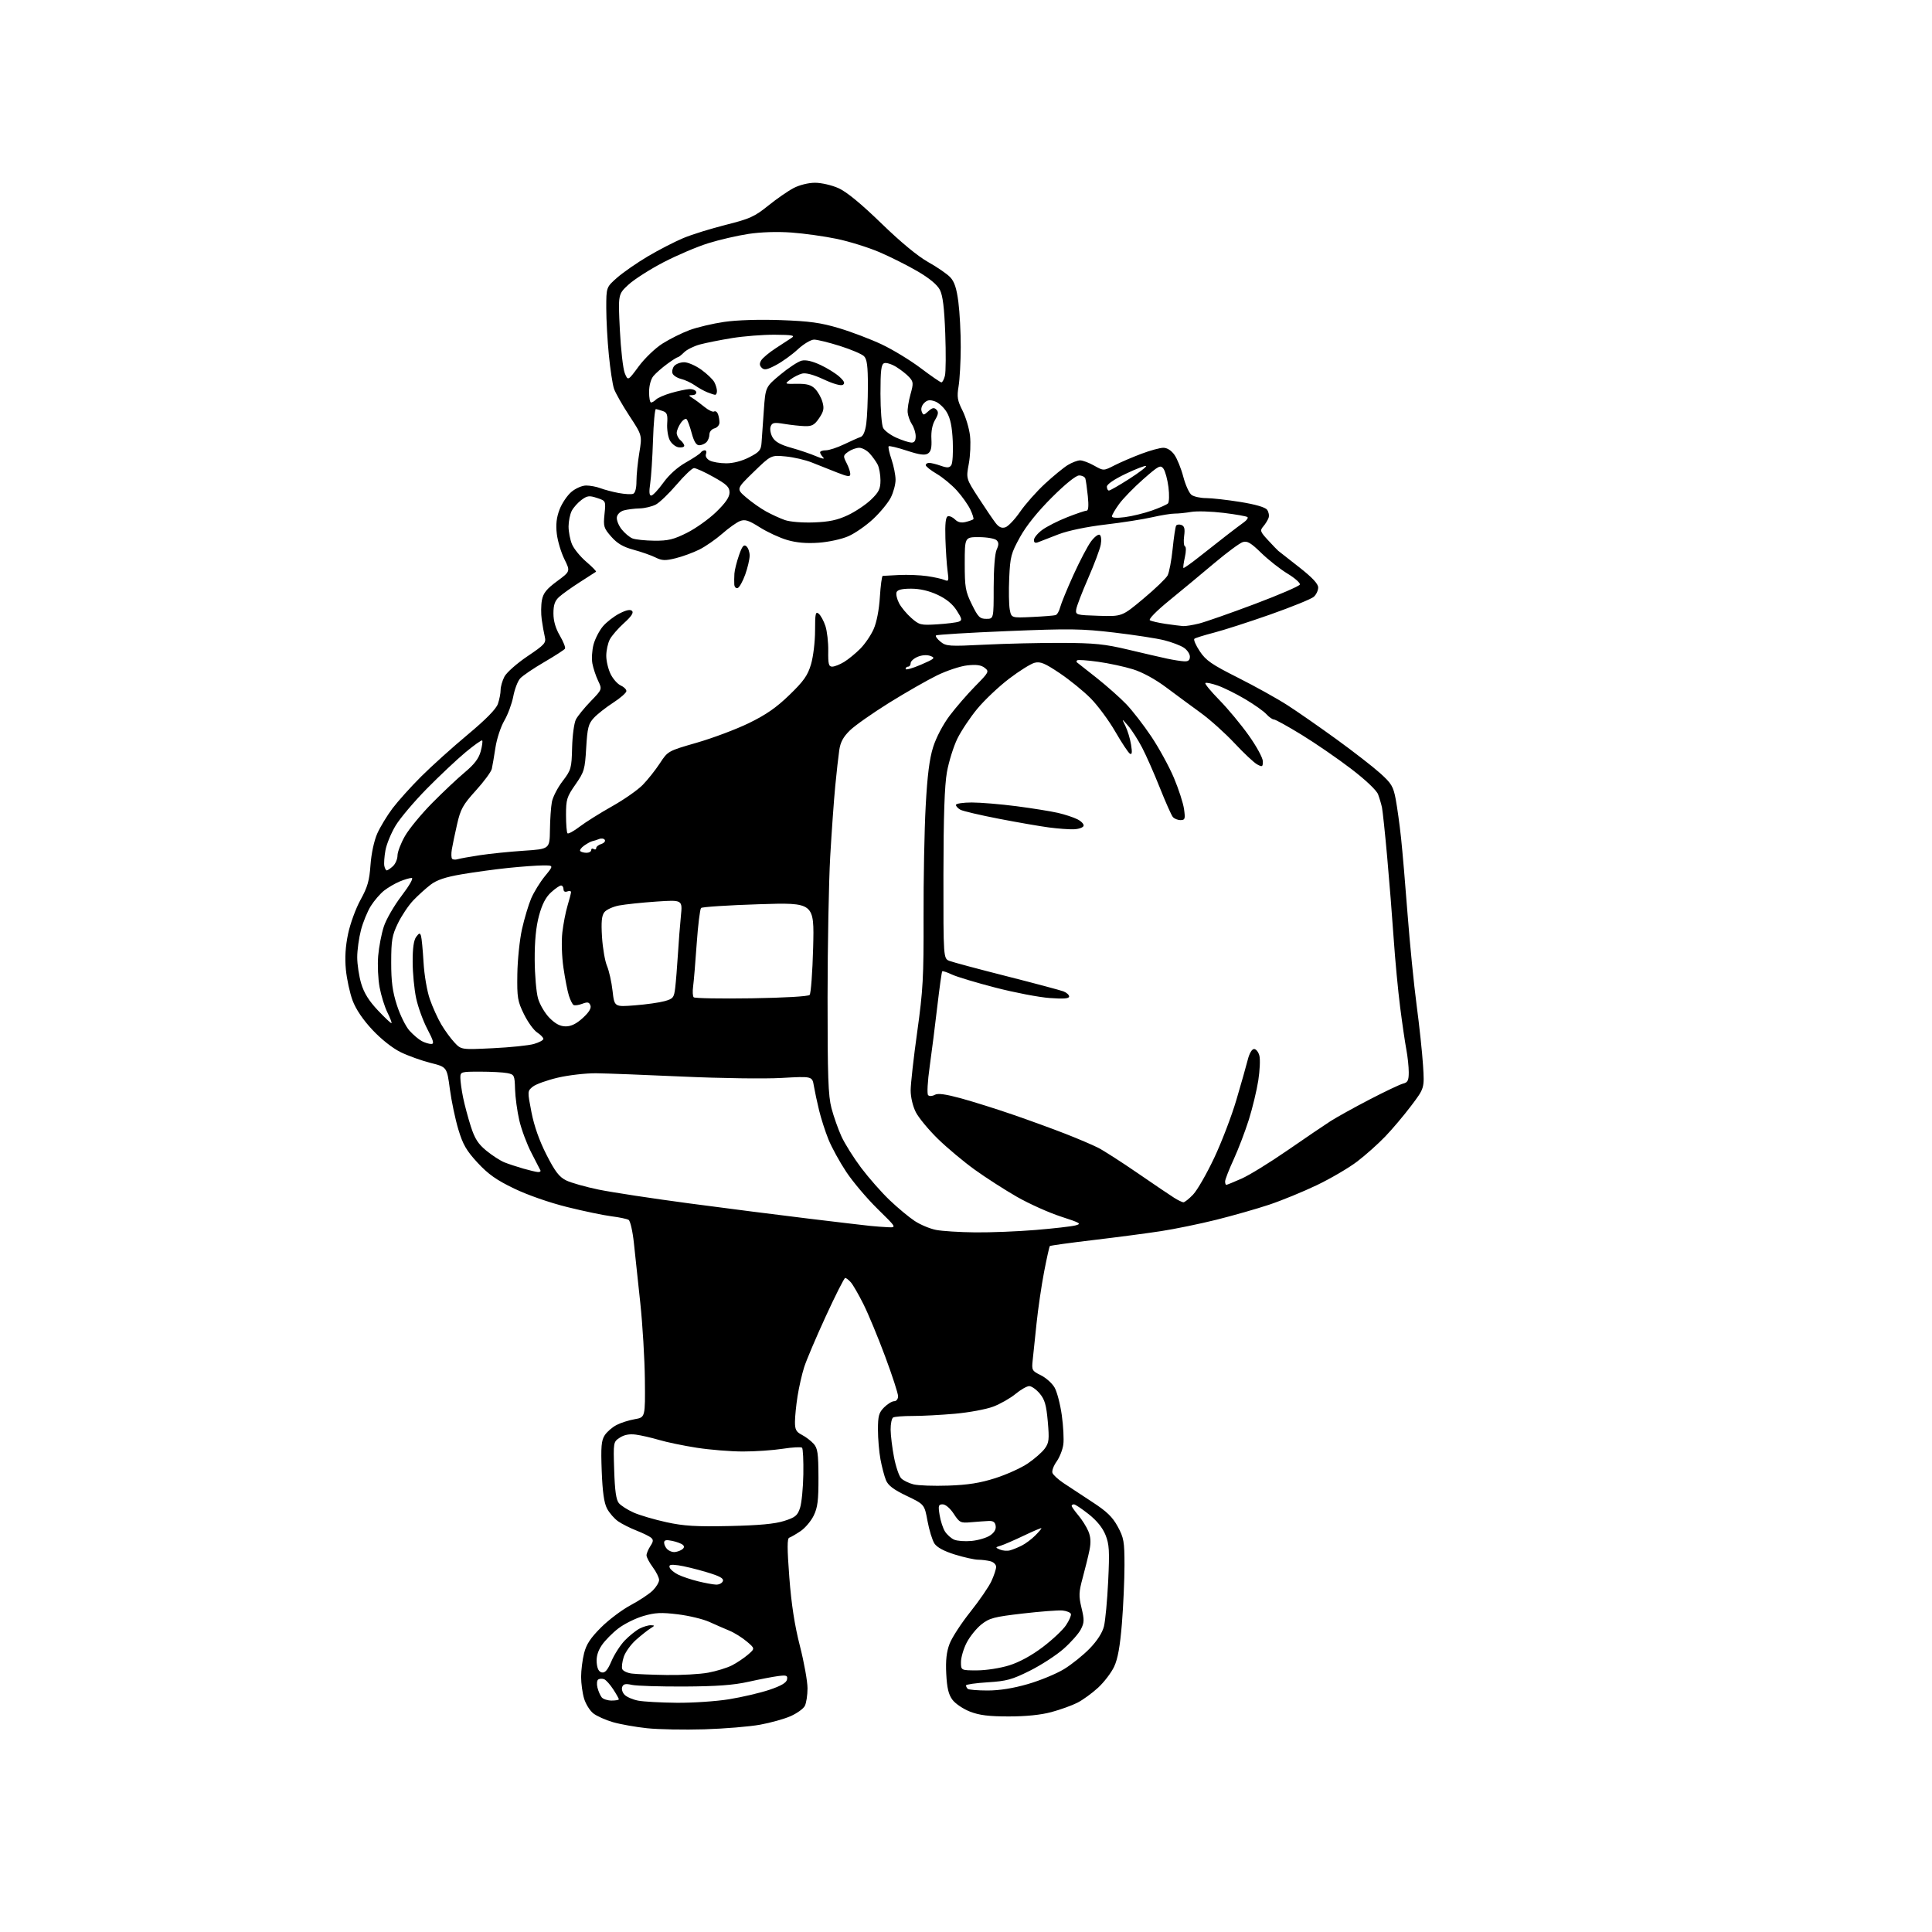 <?xml version="1.0" encoding="UTF-8" standalone="no"?>
<svg 
  version="1.1" 
  xmlns="http://www.w3.org/2000/svg" 
  xmlns:xlink="http://www.w3.org/1999/xlink" 
  xmlns:svg="http://www.w3.org/2000/svg"
  xmlns:rdf="http://www.w3.org/1999/02/22-rdf-syntax-ns#"
  xmlns:cc="http://creativecommons.org/ns#"
  xmlns:dc="http://purl.org/dc/elements/1.1/"
  viewBox="0 0 768 768"
  width="768"
  height="768"
>
<style>svg {background-color: white; }</style>"
<path stroke="none" fill="black" fill-rule="evenodd" d="M280.00,687.43C272.02,687.67 261.78,687.48 257.23,687.00C252.68,686.52 246.56,685.43 243.63,684.58C240.71,683.73 237.20,682.16 235.84,681.09C234.47,680.01 232.83,677.37 232.18,675.20C231.53,673.04 231.00,669.16 231.00,666.58C231.00,664.00 231.53,659.77 232.18,657.19C233.07,653.65 234.72,651.13 238.93,646.93C241.99,643.87 247.32,639.87 250.76,638.04C254.20,636.21 258.13,633.59 259.51,632.22C260.88,630.85 262.00,628.98 262.00,628.06C262.00,627.14 260.88,624.86 259.50,623.00C258.12,621.14 257.00,619.01 257.00,618.27C257.00,617.53 257.69,615.88 258.52,614.61C259.75,612.74 259.79,612.08 258.77,611.23C258.07,610.65 255.47,609.39 253.00,608.42C250.53,607.46 247.26,605.81 245.73,604.76C244.21,603.70 242.22,601.42 241.30,599.67C240.12,597.42 239.51,593.09 239.19,584.76C238.83,575.07 239.04,572.59 240.39,570.53C241.28,569.16 243.40,567.33 245.09,566.46C246.77,565.58 250.03,564.54 252.33,564.15C256.50,563.42 256.50,563.42 256.35,548.46C256.26,540.23 255.44,526.52 254.53,518.00C253.62,509.48 252.47,498.71 251.98,494.09C251.49,489.46 250.55,485.34 249.89,484.93C249.23,484.53 246.17,483.88 243.10,483.50C240.02,483.12 232.10,481.47 225.50,479.83C218.44,478.08 209.76,475.06 204.41,472.48C197.35,469.09 194.10,466.79 189.86,462.22C185.40,457.39 184.01,454.99 182.20,448.97C180.98,444.92 179.46,437.69 178.82,432.89C177.66,424.16 177.66,424.16 171.15,422.52C167.58,421.62 162.22,419.70 159.26,418.25C156.03,416.67 151.52,413.10 148.03,409.37C144.26,405.34 141.48,401.22 140.17,397.74C139.06,394.77 137.86,389.22 137.49,385.42C137.04,380.67 137.32,376.19 138.38,371.16C139.23,367.12 141.46,361.04 143.33,357.66C146.10,352.66 146.84,350.06 147.28,343.83C147.61,339.29 148.70,334.22 149.95,331.38C151.12,328.75 153.86,324.22 156.05,321.31C158.25,318.41 163.39,312.69 167.49,308.61C171.59,304.52 179.87,297.07 185.89,292.05C193.14,286.00 197.20,281.87 197.92,279.81C198.51,278.10 199.00,275.62 199.00,274.30C199.00,272.98 199.68,270.58 200.52,268.97C201.35,267.36 205.44,263.74 209.61,260.92C216.54,256.25 217.14,255.58 216.57,253.15C216.22,251.69 215.67,248.62 215.35,246.31C215.02,244.01 215.05,240.52 215.42,238.56C215.95,235.77 217.25,234.14 221.42,231.06C226.75,227.12 226.75,227.12 224.35,222.27C223.04,219.61 221.68,215.08 221.34,212.22C220.90,208.49 221.21,205.75 222.43,202.54C223.37,200.07 225.50,196.92 227.15,195.53C228.83,194.11 231.41,193.00 233.01,193.00C234.58,193.00 237.14,193.48 238.68,194.07C240.23,194.66 243.49,195.52 245.92,195.98C248.35,196.43 250.94,196.58 251.67,196.30C252.50,195.98 253.00,194.11 253.00,191.34C253.00,188.89 253.51,183.77 254.14,179.97C255.28,173.05 255.28,173.05 250.17,165.27C247.36,160.98 244.61,156.14 244.06,154.49C243.51,152.85 242.59,146.84 242.03,141.14C241.46,135.45 241.00,127.05 241.00,122.48C241.00,114.17 241.00,114.17 245.37,110.33C247.78,108.23 253.29,104.41 257.62,101.85C261.96,99.29 268.26,96.05 271.63,94.64C275.00,93.23 282.60,90.86 288.51,89.38C298.04,86.99 299.95,86.13 305.38,81.75C308.74,79.04 313.30,75.88 315.50,74.74C317.82,73.53 321.40,72.65 324.00,72.65C326.48,72.65 330.67,73.61 333.32,74.80C336.51,76.22 342.26,80.95 350.32,88.76C358.07,96.28 364.86,101.89 369.00,104.20C372.57,106.20 376.51,108.91 377.75,110.23C379.40,111.99 380.27,114.64 380.97,120.07C381.50,124.16 381.93,132.22 381.91,138.00C381.89,143.78 381.51,150.75 381.06,153.50C380.35,157.78 380.57,159.17 382.60,163.18C383.90,165.76 385.25,170.26 385.59,173.18C385.93,176.11 385.71,181.14 385.11,184.37C384.02,190.25 384.02,190.25 388.97,197.87C391.69,202.07 394.75,206.57 395.76,207.88C397.08,209.58 398.18,210.08 399.65,209.61C400.77,209.25 403.40,206.49 405.48,203.47C407.56,200.45 412.00,195.44 415.34,192.34C418.69,189.25 422.79,185.88 424.46,184.86C426.13,183.84 428.34,183.01 429.36,183.00C430.39,183.00 432.91,183.94 434.96,185.10C438.69,187.20 438.69,187.20 443.03,184.98C445.42,183.77 450.22,181.70 453.71,180.39C457.19,179.07 461.13,178.00 462.45,178.00C463.95,178.00 465.62,179.06 466.84,180.78C467.93,182.31 469.52,186.24 470.38,189.52C471.24,192.80 472.71,196.05 473.66,196.74C474.61,197.43 477.21,198.00 479.44,198.00C481.67,198.01 487.77,198.69 493.00,199.53C499.01,200.50 502.93,201.63 503.68,202.63C504.33,203.49 504.60,204.94 504.28,205.85C503.96,206.76 503.01,208.30 502.17,209.27C500.78,210.89 500.95,211.37 504.08,214.75C505.96,216.79 507.79,218.69 508.15,218.98C508.51,219.27 512.22,222.18 516.40,225.45C521.65,229.56 524.00,232.07 524.00,233.55C524.00,234.73 523.21,236.39 522.25,237.24C521.29,238.10 513.52,241.25 505.00,244.26C496.48,247.26 486.35,250.52 482.50,251.51C478.65,252.51 475.17,253.59 474.78,253.93C474.38,254.27 475.34,256.49 476.91,258.86C479.34,262.54 481.61,264.11 492.13,269.40C498.94,272.83 507.81,277.76 511.85,280.37C515.90,282.98 524.68,289.09 531.36,293.94C538.04,298.79 545.81,304.82 548.62,307.35C553.13,311.40 553.86,312.62 554.82,317.72C555.41,320.90 556.37,327.77 556.93,333.00C557.49,338.23 558.67,351.95 559.54,363.50C560.42,375.05 562.03,391.25 563.12,399.50C564.22,407.75 565.37,418.56 565.68,423.53C566.25,432.56 566.25,432.56 560.99,439.53C558.10,443.36 553.43,448.90 550.61,451.82C547.80,454.75 542.80,459.21 539.50,461.72C536.20,464.24 529.00,468.46 523.50,471.10C518.00,473.73 509.45,477.24 504.50,478.89C499.55,480.54 490.10,483.23 483.50,484.88C476.90,486.52 467.00,488.56 461.50,489.40C456.00,490.25 443.90,491.84 434.61,492.94C425.32,494.04 417.55,495.12 417.33,495.33C417.12,495.55 416.09,500.17 415.04,505.61C414.00,511.05 412.65,520.23 412.05,526.00C411.46,531.77 410.76,538.38 410.51,540.68C410.08,544.67 410.22,544.94 413.75,546.68C415.78,547.68 418.24,549.88 419.21,551.57C420.18,553.25 421.47,558.20 422.08,562.57C422.69,566.93 422.96,572.17 422.69,574.20C422.42,576.24 421.22,579.29 420.01,580.99C418.80,582.68 418.06,584.72 418.37,585.52C418.67,586.31 420.63,588.11 422.71,589.51C424.80,590.92 429.90,594.27 434.06,596.98C439.95,600.80 442.22,602.99 444.31,606.83C446.74,611.30 447.00,612.77 447.00,622.24C447.00,628.00 446.53,638.44 445.97,645.44C445.23,654.49 444.34,659.43 442.88,662.54C441.75,664.94 438.88,668.70 436.51,670.88C434.14,673.07 430.44,675.76 428.29,676.85C426.14,677.95 421.48,679.63 417.94,680.58C413.74,681.71 407.84,682.31 401.00,682.31C393.07,682.31 389.30,681.84 385.60,680.40C382.91,679.36 379.77,677.24 378.62,675.70C377.05,673.60 376.44,671.02 376.15,665.39C375.88,659.97 376.25,656.63 377.48,653.41C378.42,650.96 382.13,645.25 385.74,640.73C389.34,636.20 393.12,630.70 394.12,628.50C395.13,626.30 395.97,623.76 395.98,622.87C395.99,621.97 394.99,620.96 393.75,620.63C392.51,620.30 390.31,620.02 388.86,620.01C387.40,620.01 383.24,619.08 379.60,617.96C375.25,616.61 372.47,615.11 371.45,613.57C370.61,612.28 369.37,608.25 368.70,604.62C367.48,598.02 367.48,598.02 360.41,594.63C355.17,592.12 353.04,590.50 352.17,588.37C351.53,586.79 350.55,583.08 350.00,580.11C349.45,577.15 349.00,571.84 349.00,568.32C349.00,562.85 349.36,561.55 351.45,559.45C352.80,558.10 354.60,557.00 355.45,557.00C356.33,557.00 357.00,556.14 357.00,555.01C357.00,553.92 354.70,546.83 351.88,539.26C349.06,531.69 345.19,522.35 343.27,518.50C341.35,514.65 339.08,510.71 338.23,509.75C337.38,508.79 336.37,508.00 335.98,508.00C335.59,508.00 332.11,514.86 328.26,523.25C324.40,531.64 320.53,540.75 319.66,543.50C318.78,546.25 317.61,551.42 317.04,555.00C316.48,558.58 316.01,563.18 316.01,565.22C316.00,568.28 316.49,569.20 318.75,570.37C320.27,571.15 322.36,572.74 323.41,573.90C325.03,575.69 325.31,577.63 325.35,587.27C325.38,596.46 325.03,599.27 323.44,602.51C322.37,604.69 320.02,607.46 318.20,608.67C316.39,609.88 314.39,611.04 313.75,611.25C312.88,611.54 312.89,615.42 313.77,627.07C314.59,637.77 315.88,646.12 317.98,654.31C319.64,660.81 321.00,668.38 321.00,671.13C321.00,673.88 320.51,677.04 319.91,678.16C319.32,679.28 316.78,681.09 314.28,682.20C311.78,683.31 306.30,684.84 302.11,685.60C297.93,686.36 287.98,687.18 280.00,687.43zM269.00,676.88C275.32,676.94 284.69,676.31 289.81,675.48C294.93,674.65 302.13,672.97 305.81,671.74C310.48,670.17 312.60,668.94 312.85,667.64C313.15,666.02 312.69,665.84 309.35,666.26C307.23,666.53 301.90,667.56 297.50,668.54C291.59,669.86 284.92,670.35 272.00,670.42C262.38,670.46 253.02,670.17 251.21,669.77C248.68,669.20 247.79,669.40 247.33,670.59C247.00,671.45 247.43,672.86 248.30,673.72C249.16,674.59 251.58,675.63 253.68,676.03C255.78,676.44 262.68,676.82 269.00,676.88zM243.12,676.00C244.71,676.00 246.00,675.77 246.00,675.49C246.00,675.20 244.99,673.41 243.75,671.51C242.51,669.60 240.90,667.81 240.16,667.52C239.42,667.23 238.37,667.27 237.83,667.61C237.28,667.94 237.14,669.40 237.50,670.85C237.86,672.30 238.63,674.05 239.20,674.74C239.78,675.43 241.54,676.00 243.12,676.00zM392.55,672.00C397.33,672.00 402.76,671.13 408.60,669.44C413.46,668.04 419.92,665.36 422.96,663.51C426.01,661.65 430.60,657.96 433.17,655.31C436.14,652.25 438.20,649.05 438.84,646.50C439.39,644.30 440.15,636.20 440.52,628.50C441.10,616.47 440.95,613.89 439.45,610.16C438.31,607.32 436.00,604.47 432.77,601.91C430.05,599.76 427.41,598.00 426.91,598.00C426.41,598.00 426.00,598.27 426.00,598.61C426.00,598.94 427.19,600.63 428.65,602.36C430.11,604.09 431.90,606.93 432.63,608.68C433.58,610.94 433.71,613.10 433.09,616.18C432.61,618.56 431.40,623.47 430.41,627.11C428.83,632.93 428.77,634.36 429.92,639.18C431.07,643.94 431.03,645.04 429.64,647.72C428.77,649.41 425.68,652.89 422.78,655.45C419.87,658.01 413.84,661.92 409.37,664.15C402.32,667.67 400.11,668.28 392.62,668.74C387.88,669.04 384.00,669.59 384.00,669.97C384.00,670.36 384.30,670.97 384.67,671.33C385.03,671.70 388.58,672.00 392.55,672.00zM265.07,665.84C270.88,665.93 278.29,665.51 281.53,664.91C284.78,664.31 289.03,663.00 290.97,662.01C292.91,661.01 295.77,659.09 297.33,657.75C300.15,655.31 300.15,655.31 296.83,652.50C295.00,650.96 291.93,649.04 290.00,648.24C288.07,647.45 284.48,645.87 282.00,644.75C279.52,643.62 273.88,642.26 269.46,641.72C262.84,640.91 260.41,641.03 255.77,642.38C252.67,643.28 248.20,645.49 245.83,647.30C243.46,649.11 240.48,652.13 239.21,654.01C237.64,656.34 237.00,658.56 237.20,660.96C237.41,663.38 238.05,664.59 239.25,664.82C240.53,665.06 241.57,663.84 243.07,660.32C244.20,657.67 246.56,654.00 248.31,652.16C250.07,650.33 252.72,648.19 254.20,647.41C255.69,646.64 257.71,646.03 258.70,646.06C260.37,646.11 260.36,646.20 258.58,647.31C257.52,647.96 254.96,649.99 252.88,651.82C250.81,653.64 248.60,656.70 247.96,658.61C247.33,660.52 247.06,662.71 247.35,663.47C247.65,664.24 249.37,665.05 251.19,665.27C253.01,665.50 259.25,665.75 265.07,665.84zM388.39,664.00C391.96,664.00 397.60,663.12 401.14,662.02C405.19,660.76 410.03,658.13 414.47,654.77C418.31,651.87 422.48,647.96 423.74,646.07C425.01,644.18 425.89,642.16 425.70,641.57C425.50,640.98 424.01,640.37 422.37,640.20C420.74,640.04 413.62,640.58 406.55,641.40C395.10,642.73 393.31,643.20 390.10,645.75C388.12,647.33 385.49,650.60 384.25,653.02C383.01,655.44 382.00,658.90 382.00,660.71C382.00,664.00 382.00,664.00 388.39,664.00zM284.64,629.91C285.82,629.96 287.04,629.34 287.35,628.53C287.78,627.42 286.14,626.53 280.71,624.91C276.74,623.72 271.75,622.52 269.62,622.23C266.58,621.82 265.83,622.01 266.19,623.10C266.44,623.87 267.96,625.15 269.57,625.94C271.18,626.73 274.75,627.93 277.50,628.60C280.25,629.28 283.46,629.87 284.64,629.91zM267.95,616.98C268.80,616.98 270.17,616.55 270.99,616.03C271.97,615.41 272.14,614.76 271.49,614.15C270.95,613.63 269.04,612.90 267.25,612.53C264.82,612.01 264.00,612.19 264.00,613.22C264.00,613.98 264.54,615.14 265.20,615.80C265.86,616.46 267.10,616.99 267.95,616.98zM401.50,616.29C402.60,615.99 404.72,615.13 406.21,614.37C407.70,613.61 410.06,611.85 411.46,610.45C412.86,609.05 414.00,607.72 414.00,607.49C414.00,607.27 410.87,608.58 407.05,610.41C403.22,612.24 399.06,614.05 397.80,614.43C395.58,615.09 395.57,615.15 397.50,615.98C398.60,616.45 400.40,616.59 401.50,616.29zM386.21,612.55C388.79,612.30 392.08,611.34 393.51,610.40C395.20,609.30 396.00,607.97 395.80,606.60C395.58,605.07 394.82,604.53 393.00,604.61C391.62,604.67 388.49,604.90 386.04,605.11C381.83,605.48 381.45,605.30 379.12,601.75C377.70,599.57 375.86,598.00 374.74,598.00C373.04,598.00 372.90,598.49 373.51,602.25C373.88,604.59 374.85,607.54 375.65,608.80C376.46,610.07 378.10,611.53 379.31,612.05C380.51,612.57 383.62,612.79 386.21,612.55zM290.00,606.62C301.72,606.36 308.00,605.78 311.68,604.61C316.15,603.19 317.02,602.48 318.02,599.44C318.66,597.51 319.25,591.48 319.34,586.05C319.43,580.62 319.20,575.87 318.83,575.50C318.46,575.13 315.00,575.31 311.14,575.91C307.28,576.51 300.15,577.00 295.31,576.99C290.46,576.99 282.23,576.32 277.00,575.51C271.77,574.70 265.02,573.30 262.00,572.40C258.98,571.51 254.81,570.55 252.74,570.28C250.19,569.95 248.13,570.34 246.38,571.49C243.81,573.17 243.79,573.26 244.15,584.44C244.40,592.54 244.92,596.21 246.00,597.51C246.83,598.51 249.48,600.20 251.91,601.28C254.33,602.35 260.18,604.07 264.91,605.10C271.87,606.62 276.64,606.90 290.00,606.62zM377.00,590.55C384.79,590.28 389.60,589.52 395.65,587.59C400.13,586.16 405.94,583.53 408.57,581.74C411.20,579.96 414.23,577.31 415.29,575.86C417.00,573.53 417.14,572.25 416.51,565.06C415.92,558.47 415.30,556.32 413.30,553.95C411.94,552.33 410.06,551.00 409.14,551.00C408.21,551.00 405.75,552.40 403.68,554.12C401.60,555.83 397.62,558.10 394.84,559.15C392.07,560.21 385.23,561.48 379.65,561.98C374.07,562.47 366.47,562.88 362.78,562.87C359.08,562.86 355.59,563.14 355.03,563.48C354.46,563.83 354.02,566.00 354.04,568.31C354.06,570.61 354.67,575.57 355.39,579.32C356.12,583.07 357.40,586.83 358.25,587.67C359.09,588.52 361.29,589.59 363.14,590.06C364.99,590.53 371.23,590.75 377.00,590.55zM387.70,489.89C393.85,489.95 404.65,489.52 411.70,488.93C418.74,488.35 425.82,487.54 427.43,487.14C430.09,486.48 429.56,486.15 421.68,483.59C416.91,482.04 409.07,478.51 404.25,475.76C399.44,473.00 391.90,468.16 387.50,464.99C383.10,461.82 376.49,456.29 372.81,452.70C369.14,449.11 365.20,444.35 364.06,442.13C362.86,439.77 362.00,436.15 362.00,433.46C362.00,430.92 363.17,420.44 364.61,410.17C366.92,393.62 367.20,388.44 367.13,364.50C367.08,349.65 367.46,329.85 367.97,320.50C368.63,308.26 369.46,301.68 370.93,297.00C372.14,293.17 374.83,288.04 377.49,284.50C379.98,281.20 384.56,275.91 387.68,272.74C393.14,267.21 393.28,266.92 391.43,265.47C390.03,264.37 388.12,264.10 384.50,264.50C381.75,264.80 376.35,266.59 372.50,268.47C368.65,270.35 360.10,275.24 353.50,279.34C346.90,283.45 339.87,288.39 337.87,290.33C335.21,292.92 334.08,295.01 333.62,298.18C333.27,300.55 332.55,307.00 332.02,312.50C331.49,318.00 330.59,330.60 330.02,340.50C329.46,350.40 328.98,375.60 328.97,396.50C328.96,427.88 329.22,435.54 330.52,440.50C331.39,443.80 333.17,448.86 334.49,451.75C335.81,454.64 339.35,460.27 342.35,464.26C345.36,468.25 350.44,474.02 353.66,477.09C356.87,480.15 361.34,483.87 363.59,485.35C365.83,486.83 369.66,488.44 372.09,488.91C374.51,489.39 381.54,489.83 387.70,489.89zM352.97,487.84C356.44,488.00 356.44,488.00 348.80,480.51C344.60,476.39 339.03,469.80 336.41,465.86C333.79,461.92 330.61,456.12 329.34,452.98C328.06,449.83 326.38,444.61 325.60,441.38C324.81,438.15 323.88,433.77 323.52,431.65C322.87,427.81 322.87,427.81 310.69,428.50C303.97,428.89 286.38,428.64 271.50,427.96C256.65,427.28 241.12,426.69 237.00,426.64C232.88,426.60 226.00,427.39 221.73,428.39C217.46,429.39 212.99,431.00 211.80,431.96C209.64,433.71 209.64,433.76 211.26,442.11C212.33,447.61 214.38,453.43 217.22,459.00C220.66,465.74 222.28,467.86 225.06,469.23C226.98,470.18 232.82,471.83 238.03,472.90C243.24,473.97 259.43,476.43 274.00,478.37C288.57,480.31 309.95,483.04 321.50,484.43C333.05,485.83 344.07,487.13 346.00,487.32C347.93,487.52 351.06,487.75 352.97,487.84zM470.39,477.93C470.88,477.97 472.63,476.59 474.27,474.87C475.91,473.16 479.68,466.60 482.65,460.31C485.62,454.02 489.60,443.62 491.49,437.19C493.39,430.76 495.42,423.59 496.01,421.25C496.65,418.71 497.66,417.00 498.52,417.00C499.31,417.00 500.26,418.20 500.63,419.67C501.00,421.15 500.80,425.56 500.19,429.49C499.58,433.42 497.89,440.43 496.44,445.07C494.98,449.70 492.26,456.83 490.40,460.89C488.53,464.96 487.00,468.89 487.00,469.64C487.00,470.39 487.21,471.00 487.47,471.00C487.73,471.00 490.45,469.89 493.52,468.53C496.59,467.18 504.81,462.11 511.80,457.28C518.78,452.45 526.48,447.23 528.91,445.67C531.34,444.11 538.31,440.25 544.41,437.08C550.51,433.91 556.51,431.06 557.75,430.75C559.61,430.29 560.00,429.50 560.00,426.23C560.00,424.05 559.57,420.02 559.05,417.26C558.53,414.50 557.41,406.90 556.58,400.37C555.74,393.84 554.58,381.52 554.00,373.00C553.42,364.48 552.25,349.85 551.41,340.50C550.57,331.15 549.64,322.38 549.36,321.00C549.07,319.62 548.37,317.27 547.81,315.77C547.20,314.15 542.85,310.03 537.14,305.66C531.84,301.60 523.00,295.52 517.50,292.14C512.00,288.77 507.01,286.00 506.40,286.00C505.80,286.00 504.45,285.05 503.41,283.90C502.36,282.74 498.58,280.06 495.00,277.94C491.43,275.82 486.52,273.38 484.09,272.53C481.67,271.68 479.45,271.22 479.15,271.52C478.85,271.81 481.36,274.85 484.72,278.28C488.08,281.70 493.34,288.03 496.41,292.36C499.51,296.71 502.00,301.29 502.00,302.64C502.00,304.85 501.80,304.96 499.75,303.87C498.51,303.21 494.48,299.43 490.78,295.47C487.09,291.52 481.04,286.08 477.33,283.39C473.63,280.70 467.43,276.13 463.55,273.23C459.22,269.99 454.14,267.22 450.37,266.05C447.00,265.00 440.74,263.65 436.47,263.06C432.19,262.46 428.46,262.21 428.18,262.49C427.90,262.77 427.85,263.13 428.08,263.29C428.31,263.45 431.83,266.23 435.91,269.46C439.98,272.69 445.29,277.40 447.71,279.92C450.13,282.44 454.60,288.21 457.64,292.75C460.69,297.29 464.74,304.69 466.64,309.19C468.54,313.69 470.36,319.31 470.68,321.68C471.21,325.54 471.06,326.00 469.26,326.00C468.15,326.00 466.78,325.44 466.21,324.75C465.64,324.06 463.33,318.86 461.07,313.19C458.82,307.52 455.64,300.32 454.01,297.19C452.38,294.06 449.87,290.15 448.44,288.50C445.84,285.50 445.84,285.50 447.39,288.65C448.24,290.37 449.25,293.71 449.62,296.05C450.12,299.17 449.99,300.11 449.14,299.59C448.50,299.19 445.89,295.25 443.34,290.83C440.79,286.41 436.38,280.45 433.54,277.58C430.70,274.72 425.15,270.22 421.22,267.58C415.33,263.63 413.56,262.89 411.28,263.46C409.76,263.85 405.17,266.71 401.09,269.83C397.00,272.95 391.34,278.31 388.50,281.74C385.65,285.18 382.08,290.54 380.55,293.66C379.03,296.78 377.17,302.75 376.42,306.92C375.47,312.26 375.06,324.35 375.03,347.77C375.00,381.05 375.00,381.05 377.47,381.99C378.84,382.51 389.06,385.25 400.19,388.07C411.33,390.90 421.47,393.61 422.72,394.08C423.97,394.56 425.00,395.48 425.00,396.12C425.00,396.96 422.81,397.13 417.25,396.73C412.99,396.42 403.28,394.56 395.67,392.59C388.06,390.62 380.28,388.28 378.38,387.38C376.48,386.48 374.76,385.91 374.55,386.12C374.34,386.33 373.47,392.57 372.60,400.00C371.74,407.43 370.37,418.22 369.56,423.99C368.72,429.89 368.46,434.86 368.94,435.34C369.43,435.83 370.58,435.78 371.57,435.22C372.84,434.51 375.84,434.92 382.14,436.64C386.98,437.97 396.24,440.88 402.72,443.12C409.20,445.35 418.55,448.76 423.49,450.69C428.44,452.62 434.29,455.12 436.49,456.23C438.70,457.35 445.81,461.92 452.30,466.38C458.79,470.85 465.31,475.25 466.80,476.18C468.28,477.10 469.90,477.89 470.39,477.93zM213.83,465.91C214.57,465.96 215.01,465.66 214.83,465.25C214.64,464.84 213.02,461.69 211.23,458.25C209.44,454.81 207.28,449.02 206.43,445.37C205.59,441.73 204.83,436.14 204.74,432.96C204.58,427.41 204.45,427.14 201.66,426.58C200.06,426.26 195.21,426.00 190.88,426.00C183.18,426.00 183.00,426.06 183.00,428.45C183.00,429.80 183.48,433.29 184.07,436.20C184.66,439.12 186.05,444.31 187.15,447.75C188.73,452.66 190.07,454.74 193.36,457.44C195.67,459.33 198.90,461.41 200.53,462.06C202.16,462.71 205.53,463.82 208.00,464.53C210.47,465.24 213.10,465.86 213.83,465.91zM195.92,416.68C202.84,416.35 210.19,415.59 212.25,414.99C214.31,414.39 216.00,413.49 216.00,412.98C216.00,412.46 214.89,411.32 213.53,410.42C212.16,409.53 209.80,406.26 208.28,403.15C205.75,398.00 205.51,396.59 205.65,387.26C205.73,381.63 206.56,373.57 207.50,369.35C208.44,365.14 210.09,359.63 211.16,357.12C212.24,354.62 214.69,350.64 216.62,348.28C220.13,344.00 220.13,344.00 215.82,344.02C213.44,344.03 207.22,344.48 202.00,345.02C196.78,345.56 188.47,346.70 183.55,347.54C177.06,348.65 173.66,349.79 171.19,351.67C169.31,353.10 166.22,355.90 164.32,357.88C162.41,359.87 159.66,363.98 158.19,367.00C155.85,371.83 155.52,373.73 155.51,382.50C155.50,390.22 156.02,394.13 157.79,399.62C159.05,403.53 161.30,408.08 162.79,409.72C164.28,411.37 166.48,413.23 167.68,413.86C168.89,414.49 170.57,415.00 171.43,415.00C172.66,415.00 172.35,413.78 169.89,409.09C168.18,405.84 166.18,400.33 165.43,396.84C164.68,393.35 164.05,386.87 164.04,382.44C164.01,376.98 164.46,373.76 165.43,372.44C166.61,370.84 166.94,370.76 167.35,372.00C167.62,372.82 168.07,377.55 168.36,382.50C168.65,387.57 169.75,393.99 170.87,397.20C171.96,400.34 174.00,404.84 175.40,407.20C176.79,409.57 179.15,412.80 180.64,414.39C183.35,417.29 183.35,417.29 195.92,416.68zM224.91,408.00C227.05,408.00 229.17,406.95 231.68,404.65C234.14,402.40 235.13,400.77 234.70,399.66C234.19,398.34 233.56,398.22 231.45,399.02C230.01,399.57 228.45,399.78 227.99,399.49C227.53,399.21 226.69,397.52 226.13,395.74C225.57,393.96 224.60,388.96 223.97,384.64C223.32,380.16 223.14,374.14 223.54,370.64C223.93,367.26 224.86,362.48 225.61,360.00C226.36,357.52 226.98,355.11 226.99,354.64C227.00,354.17 226.32,354.05 225.50,354.36C224.59,354.71 224.00,354.36 224.00,353.47C224.00,352.66 223.56,352.00 223.02,352.00C222.47,352.00 220.68,353.24 219.03,354.75C216.93,356.67 215.49,359.46 214.26,364.00C213.07,368.41 212.52,374.03 212.55,381.50C212.58,387.55 213.18,394.50 213.89,396.94C214.60,399.38 216.67,402.87 218.49,404.69C220.82,407.02 222.72,408.00 224.91,408.00zM155.63,406.71C155.80,406.53 155.06,404.61 153.98,402.42C152.90,400.24 151.51,395.77 150.90,392.48C150.28,389.19 150.03,383.57 150.33,380.00C150.63,376.43 151.64,371.17 152.57,368.33C153.49,365.48 156.68,359.97 159.65,356.08C162.81,351.93 164.46,349.00 163.64,349.00C162.87,349.00 160.73,349.63 158.87,350.41C157.02,351.18 154.23,352.82 152.68,354.03C151.14,355.25 148.77,357.99 147.42,360.13C146.08,362.26 144.31,366.57 143.49,369.71C142.67,372.85 142.00,377.72 142.00,380.53C142.00,383.34 142.71,388.03 143.58,390.97C144.71,394.75 146.64,397.85 150.24,401.66C153.03,404.61 155.45,406.88 155.63,406.71zM252.36,399.64C256.84,399.29 262.16,398.54 264.19,397.97C267.57,397.03 267.93,396.58 268.40,392.72C268.68,390.40 269.16,384.45 269.47,379.50C269.77,374.55 270.31,367.62 270.67,364.09C271.31,357.69 271.31,357.69 260.90,358.39C255.18,358.78 248.50,359.49 246.06,359.95C243.62,360.42 240.99,361.63 240.22,362.65C239.17,364.02 238.94,366.56 239.31,372.50C239.59,376.90 240.48,382.07 241.30,384.00C242.11,385.93 243.11,390.37 243.50,393.89C244.23,400.28 244.23,400.28 252.36,399.64zM298.70,396.84C311.75,396.64 321.29,396.09 321.84,395.50C322.35,394.95 322.98,386.45 323.24,376.62C323.70,358.74 323.70,358.74 301.60,359.45C289.44,359.84 279.14,360.51 278.69,360.94C278.25,361.37 277.47,367.74 276.95,375.11C276.44,382.47 275.80,390.12 275.53,392.10C275.25,394.07 275.36,396.03 275.76,396.44C276.17,396.84 286.49,397.03 298.70,396.84zM153.74,346.00C154.07,346.00 155.17,345.26 156.17,344.35C157.18,343.43 158.00,341.52 158.01,340.10C158.01,338.67 159.35,335.18 160.98,332.34C162.60,329.50 167.44,323.63 171.72,319.29C176.00,314.95 181.87,309.42 184.77,307.00C188.56,303.83 190.32,301.51 191.08,298.70C191.66,296.55 191.93,294.60 191.68,294.35C191.43,294.10 188.44,296.22 185.03,299.06C181.62,301.90 174.70,308.41 169.66,313.53C164.62,318.65 159.04,325.25 157.26,328.20C155.48,331.15 153.66,335.57 153.22,338.03C152.77,340.49 152.58,343.29 152.78,344.25C152.98,345.21 153.42,346.00 153.74,346.00zM181.93,341.54C182.79,341.28 186.73,340.57 190.67,339.97C194.62,339.36 202.49,338.56 208.17,338.18C218.50,337.50 218.50,337.50 218.61,329.93C218.66,325.76 219.01,320.75 219.38,318.79C219.75,316.83 221.66,313.11 223.63,310.54C227.04,306.07 227.22,305.44 227.42,297.17C227.54,292.40 228.22,287.38 228.93,286.00C229.65,284.62 232.29,281.37 234.81,278.77C239.39,274.04 239.39,274.04 237.76,270.62C236.86,268.74 235.84,265.65 235.48,263.76C235.13,261.87 235.34,258.47 235.94,256.20C236.55,253.94 238.22,250.70 239.65,249.00C241.08,247.30 244.05,245.00 246.24,243.88C248.97,242.48 250.56,242.16 251.26,242.86C251.96,243.56 250.94,245.09 248.04,247.69C245.71,249.79 243.17,252.72 242.40,254.20C241.63,255.69 241.00,258.61 241.00,260.70C241.00,262.79 241.79,266.07 242.75,268.00C243.71,269.93 245.51,271.94 246.75,272.49C247.99,273.03 249.00,274.03 249.00,274.71C249.00,275.38 246.64,277.47 243.75,279.33C240.86,281.20 237.39,283.93 236.03,285.41C233.90,287.73 233.49,289.32 233.02,297.30C232.52,305.90 232.24,306.85 228.74,311.86C225.32,316.76 225.00,317.80 225.00,323.95C225.00,327.64 225.27,330.93 225.59,331.26C225.92,331.58 228.09,330.39 230.42,328.61C232.76,326.83 238.54,323.20 243.27,320.54C248.00,317.89 253.51,314.04 255.50,312.00C257.49,309.96 260.56,306.10 262.31,303.42C265.49,298.56 265.53,298.54 277.00,295.23C283.32,293.41 292.63,289.91 297.67,287.46C304.48,284.15 308.63,281.27 313.81,276.25C319.52,270.72 321.07,268.52 322.39,264.07C323.28,261.07 324.00,255.09 324.00,250.70C324.00,243.88 324.20,242.92 325.45,243.96C326.25,244.62 327.44,246.81 328.11,248.83C328.78,250.85 329.29,255.31 329.24,258.75C329.16,263.97 329.43,265.00 330.82,265.00C331.75,264.99 333.86,264.16 335.52,263.15C337.18,262.14 340.06,259.79 341.93,257.92C343.80,256.05 346.21,252.53 347.28,250.09C348.48,247.40 349.45,242.40 349.76,237.33C350.05,232.75 350.56,228.97 350.89,228.92C351.23,228.88 354.20,228.72 357.50,228.57C360.80,228.42 365.75,228.61 368.50,229.01C371.25,229.40 374.35,230.08 375.39,230.52C377.12,231.25 377.23,230.95 376.67,226.91C376.34,224.48 375.96,218.71 375.81,214.07C375.63,208.16 375.92,205.53 376.77,205.24C377.44,205.02 378.73,205.58 379.63,206.49C380.76,207.62 382.11,207.94 383.89,207.49C385.32,207.13 386.69,206.64 386.93,206.41C387.16,206.17 386.62,204.43 385.72,202.53C384.81,200.64 382.41,197.24 380.37,194.99C378.33,192.73 374.72,189.75 372.33,188.35C369.95,186.95 368.00,185.40 368.00,184.90C368.00,184.41 368.61,184.00 369.35,184.00C370.09,184.00 372.17,184.51 373.96,185.14C376.57,186.05 377.40,186.00 378.16,184.89C378.68,184.12 378.94,179.86 378.74,175.41C378.48,169.65 377.80,166.35 376.39,163.92C375.29,162.04 373.17,160.08 371.68,159.56C369.59,158.82 368.60,158.97 367.35,160.22C366.39,161.18 366.00,162.55 366.38,163.56C367.00,165.16 367.17,165.16 369.04,163.46C370.59,162.06 371.32,161.92 372.23,162.83C373.15,163.75 373.03,164.68 371.71,166.92C370.60,168.79 370.09,171.48 370.25,174.52C370.43,177.98 370.07,179.50 368.86,180.29C367.63,181.08 365.51,180.79 360.48,179.14C356.77,177.92 353.52,177.14 353.26,177.41C352.99,177.67 353.50,180.02 354.39,182.62C355.27,185.23 356.00,188.87 356.00,190.72C356.00,192.57 355.14,195.76 354.09,197.81C353.05,199.87 349.90,203.69 347.10,206.31C344.31,208.92 339.88,212.00 337.26,213.15C334.59,214.33 329.38,215.46 325.42,215.74C320.59,216.08 316.62,215.74 312.92,214.66C309.94,213.79 305.05,211.53 302.06,209.64C297.62,206.83 296.17,206.37 294.19,207.12C292.85,207.63 289.68,209.88 287.13,212.13C284.58,214.37 280.48,217.22 278.00,218.46C275.52,219.69 271.28,221.25 268.57,221.91C264.43,222.93 263.15,222.88 260.57,221.60C258.88,220.76 254.96,219.38 251.86,218.54C247.68,217.41 245.37,216.05 242.98,213.33C240.00,209.93 239.80,209.26 240.30,204.38C240.84,199.10 240.84,199.10 237.31,197.94C234.24,196.93 233.44,197.03 231.14,198.73C229.69,199.81 227.94,201.77 227.26,203.10C226.59,204.42 226.02,207.20 226.01,209.28C226.01,211.36 226.62,214.54 227.37,216.34C228.12,218.15 230.68,221.28 233.04,223.30C235.41,225.33 237.16,227.12 236.92,227.28C236.69,227.44 233.80,229.30 230.50,231.41C227.20,233.52 223.49,236.17 222.25,237.30C220.56,238.84 220.00,240.46 220.00,243.84C220.00,246.84 220.84,249.76 222.55,252.68C223.95,255.07 224.87,257.40 224.59,257.86C224.31,258.31 220.57,260.73 216.29,263.22C212.00,265.72 207.72,268.63 206.76,269.70C205.80,270.77 204.57,273.99 204.03,276.86C203.48,279.73 201.88,284.05 200.48,286.45C199.07,288.85 197.48,293.67 196.95,297.16C196.42,300.65 195.76,304.46 195.50,305.64C195.23,306.82 192.38,310.69 189.15,314.25C184.02,319.91 183.08,321.60 181.71,327.61C180.84,331.40 179.90,335.91 179.61,337.63C179.33,339.35 179.38,341.05 179.73,341.39C180.07,341.74 181.06,341.81 181.93,341.54zM233.17,339.00C234.18,339.00 235.00,338.52 235.00,337.94C235.00,337.36 235.45,337.16 236.00,337.50C236.55,337.84 237.00,337.67 237.00,337.13C237.00,336.58 237.91,335.85 239.01,335.50C240.12,335.14 240.75,334.41 240.41,333.86C240.07,333.31 239.06,333.16 238.15,333.53C237.24,333.89 236.05,334.27 235.49,334.37C234.94,334.47 233.48,335.25 232.25,336.11C231.02,336.97 230.31,337.98 230.67,338.34C231.04,338.70 232.16,339.00 233.17,339.00zM426.92,329.65C425.04,329.73 420.57,329.40 417.00,328.93C413.43,328.46 404.45,326.90 397.06,325.47C389.66,324.04 382.80,322.43 381.81,321.90C380.81,321.36 380.00,320.50 380.00,319.96C380.00,319.43 382.84,319.00 386.31,319.00C389.79,319.00 397.77,319.67 404.06,320.48C410.35,321.30 417.75,322.49 420.50,323.12C423.25,323.75 426.77,324.91 428.31,325.69C429.86,326.48 430.95,327.65 430.74,328.31C430.52,328.96 428.81,329.57 426.92,329.65zM366.08,264.23C371.53,261.88 371.92,261.52 369.88,260.76C368.49,260.24 366.53,260.37 364.80,261.08C363.26,261.72 362.00,262.86 362.00,263.62C362.00,264.38 361.55,265.00 361.00,265.00C360.45,265.00 360.00,265.42 360.00,265.93C360.00,266.43 362.74,265.67 366.08,264.23zM470.75,262.89C472.36,262.97 473.00,262.44 473.00,261.02C473.00,259.94 471.90,258.32 470.55,257.44C469.20,256.56 465.72,255.24 462.80,254.51C459.89,253.77 450.94,252.40 442.93,251.45C429.96,249.92 425.30,249.85 400.50,250.87C385.18,251.50 372.39,252.28 372.07,252.60C371.76,252.91 372.57,254.04 373.88,255.10C376.10,256.90 377.29,256.98 391.38,256.27C399.70,255.85 413.48,255.53 422.00,255.56C435.13,255.61 439.18,256.03 448.50,258.25C454.55,259.69 461.52,261.30 464.00,261.83C466.48,262.36 469.51,262.83 470.75,262.89zM372.57,248.18C376.38,247.94 380.23,247.46 381.12,247.12C382.54,246.58 382.45,246.04 380.31,242.68C378.67,240.11 376.17,238.06 372.69,236.44C369.28,234.85 365.69,234.02 362.22,234.01C358.59,234.00 356.77,234.44 356.40,235.41C356.10,236.19 356.54,238.14 357.38,239.76C358.21,241.38 360.41,244.03 362.27,245.66C365.45,248.45 366.02,248.59 372.57,248.18zM470.31,248.88C471.30,248.94 474.17,248.48 476.69,247.85C479.21,247.21 489.16,243.73 498.80,240.10C508.45,236.47 516.51,232.99 516.72,232.36C516.92,231.74 514.71,229.78 511.80,228.02C508.88,226.25 504.19,222.55 501.36,219.80C497.22,215.76 495.80,214.93 494.00,215.50C492.78,215.89 487.67,219.67 482.64,223.91C477.61,228.15 469.56,234.83 464.75,238.75C459.64,242.92 456.46,246.17 457.10,246.56C457.71,246.94 460.52,247.58 463.35,248.00C466.18,248.41 469.31,248.81 470.31,248.88zM392.07,246.00C395.00,246.00 395.00,246.00 395.00,233.55C395.00,226.15 395.48,220.05 396.17,218.52C397.08,216.54 397.07,215.67 396.15,214.75C395.49,214.09 392.37,213.54 389.22,213.52C383.50,213.50 383.50,213.50 383.50,224.00C383.50,233.50 383.77,235.05 386.32,240.25C388.80,245.30 389.50,246.00 392.07,246.00zM410.26,245.26C414.79,245.05 419.00,244.71 419.62,244.52C420.24,244.32 421.05,242.92 421.43,241.40C421.82,239.89 424.18,234.11 426.70,228.57C429.21,223.03 432.36,217.03 433.70,215.23C435.04,213.43 436.59,212.25 437.15,212.60C437.74,212.96 437.91,214.66 437.56,216.54C437.22,218.37 434.95,224.39 432.53,229.93C430.11,235.47 427.98,241.01 427.81,242.25C427.51,244.43 427.80,244.51 436.76,244.79C446.03,245.08 446.03,245.08 454.50,238.00C459.16,234.11 463.49,229.95 464.13,228.76C464.77,227.57 465.67,222.82 466.14,218.21C466.61,213.60 467.23,209.44 467.53,208.96C467.82,208.48 468.77,208.36 469.64,208.69C470.84,209.15 471.10,210.23 470.71,213.10C470.43,215.19 470.59,217.04 471.06,217.20C471.53,217.37 471.51,219.29 471.01,221.47C470.52,223.66 470.26,225.59 470.43,225.77C470.61,225.94 473.47,223.93 476.79,221.29C480.11,218.66 485.00,214.82 487.66,212.76C490.32,210.70 493.40,208.37 494.50,207.59C495.60,206.80 496.23,205.89 495.90,205.56C495.57,205.23 491.31,204.48 486.43,203.88C481.56,203.28 475.75,203.11 473.53,203.49C471.31,203.87 468.38,204.17 467.00,204.16C465.62,204.14 461.57,204.80 458.00,205.61C454.43,206.43 446.02,207.75 439.32,208.53C431.98,209.40 424.62,210.93 420.82,212.38C417.34,213.71 413.71,215.12 412.75,215.51C411.53,216.00 411.00,215.74 411.00,214.66C411.00,213.80 412.46,212.01 414.25,210.68C416.04,209.35 420.50,207.07 424.17,205.63C427.84,204.18 431.33,203.00 431.93,203.00C432.66,203.00 432.82,201.09 432.43,197.25C432.10,194.09 431.66,190.94 431.45,190.25C431.24,189.56 430.12,189.00 428.98,189.00C427.69,189.00 423.53,192.36 418.12,197.75C412.46,203.40 407.97,208.98 405.47,213.50C401.92,219.92 401.56,221.27 401.18,229.72C400.95,234.78 401.05,240.44 401.39,242.29C402.03,245.65 402.03,245.65 410.26,245.26zM293.23,233.76C292.55,233.98 291.95,233.34 291.89,232.33C291.83,231.32 291.85,229.38 291.94,228.00C292.03,226.62 292.84,223.38 293.74,220.78C295.02,217.08 295.66,216.30 296.69,217.15C297.41,217.75 298.00,219.43 298.00,220.87C297.99,222.32 297.20,225.72 296.23,228.42C295.25,231.13 293.91,233.53 293.23,233.76zM260.09,214.94C265.57,214.99 267.75,214.47 273.05,211.82C276.55,210.07 281.80,206.33 284.71,203.51C288.43,199.90 290.00,197.61 290.00,195.78C290.00,193.61 288.91,192.56 283.59,189.59C280.06,187.61 276.57,186.03 275.84,186.08C275.10,186.12 272.02,189.05 269.00,192.59C265.98,196.12 262.28,199.69 260.80,200.51C259.31,201.33 256.39,202.04 254.30,202.10C252.21,202.15 249.38,202.51 248.00,202.89C246.56,203.29 245.37,204.44 245.21,205.60C245.04,206.71 245.89,208.87 247.09,210.39C248.29,211.92 250.23,213.55 251.39,214.02C252.55,214.49 256.47,214.90 260.09,214.94zM323.50,207.67C329.57,207.45 332.83,206.76 337.00,204.81C340.02,203.39 344.19,200.61 346.25,198.62C349.38,195.61 350.00,194.33 350.00,190.94C350.00,188.70 349.49,185.89 348.88,184.68C348.26,183.48 346.83,181.49 345.70,180.25C344.57,179.01 342.70,178.00 341.55,178.00C340.39,178.00 338.45,178.70 337.23,179.55C335.14,181.02 335.10,181.28 336.50,184.01C337.33,185.60 338.00,187.57 338.00,188.39C338.00,189.65 337.16,189.56 332.75,187.83C329.86,186.70 325.38,184.92 322.79,183.88C320.20,182.83 315.47,181.74 312.29,181.44C306.50,180.90 306.50,180.90 299.58,187.62C292.66,194.34 292.66,194.34 296.58,197.71C298.74,199.57 302.30,202.08 304.50,203.29C306.70,204.51 310.07,206.05 312.00,206.73C314.00,207.43 318.94,207.84 323.50,207.67zM447.20,205.57C450.06,205.19 454.87,204.01 457.89,202.95C460.91,201.89 463.79,200.61 464.28,200.12C464.77,199.63 464.86,196.72 464.48,193.65C464.09,190.59 463.20,187.29 462.50,186.33C461.32,184.72 460.64,185.07 454.45,190.50C450.74,193.76 446.42,198.20 444.85,200.37C443.28,202.53 442.00,204.74 442.00,205.28C442.00,205.88 444.00,205.99 447.20,205.57zM258.87,197.00C259.49,197.00 261.64,194.72 263.65,191.93C265.94,188.74 269.29,185.73 272.65,183.83C275.59,182.17 278.25,180.40 278.56,179.90C278.87,179.41 279.59,179.00 280.17,179.00C280.74,179.00 280.96,179.67 280.64,180.48C280.30,181.37 280.90,182.41 282.13,183.07C283.26,183.67 286.21,184.17 288.69,184.17C291.49,184.17 294.97,183.26 297.85,181.77C301.90,179.69 302.53,178.93 302.73,175.94C302.86,174.05 303.26,168.30 303.63,163.17C304.29,153.83 304.29,153.83 310.18,148.93C313.43,146.23 317.23,143.73 318.63,143.38C320.31,142.96 322.87,143.54 326.16,145.08C328.91,146.36 332.31,148.49 333.73,149.80C335.66,151.59 335.99,152.39 335.03,152.98C334.27,153.45 331.19,152.58 327.48,150.84C323.42,148.95 320.38,148.12 318.85,148.50C317.56,148.83 315.45,149.90 314.16,150.88C311.81,152.65 311.82,152.65 316.88,152.58C320.71,152.52 322.44,153.00 323.98,154.54C325.10,155.66 326.43,158.00 326.93,159.76C327.68,162.36 327.44,163.53 325.62,166.22C323.79,168.92 322.78,169.48 319.95,169.40C318.05,169.34 314.37,168.94 311.77,168.51C307.71,167.84 306.94,167.99 306.35,169.52C305.97,170.51 306.30,172.44 307.08,173.81C308.10,175.61 310.18,176.78 314.50,177.99C317.80,178.91 322.30,180.44 324.50,181.39C326.84,182.39 327.98,182.58 327.25,181.85C326.56,181.16 326.00,180.24 326.00,179.80C326.00,179.36 327.04,179.00 328.30,179.00C329.57,179.00 332.83,177.93 335.55,176.62C338.27,175.31 341.22,174.00 342.10,173.71C343.13,173.37 343.94,171.48 344.35,168.45C344.71,165.85 345.00,159.09 345.00,153.43C345.00,145.50 344.65,142.79 343.46,141.60C342.61,140.75 338.31,138.92 333.91,137.53C329.50,136.14 324.87,135.00 323.61,135.00C322.35,135.00 319.45,136.73 317.13,138.88C314.82,141.02 310.93,143.82 308.49,145.11C304.93,147.00 303.82,147.22 302.80,146.20C301.89,145.29 301.83,144.48 302.61,143.22C303.19,142.28 305.73,140.15 308.26,138.50C310.78,136.85 313.67,134.96 314.67,134.31C316.17,133.34 314.95,133.11 308.00,133.06C303.32,133.03 295.68,133.63 291.00,134.39C286.32,135.15 280.56,136.30 278.20,136.94C275.83,137.58 273.02,138.98 271.95,140.05C270.88,141.12 269.74,142.00 269.43,142.00C269.12,142.00 267.21,143.21 265.18,144.70C263.16,146.18 260.72,148.32 259.77,149.45C258.74,150.67 258.04,153.21 258.02,155.75C258.01,158.09 258.36,160.00 258.80,160.00C259.24,160.00 260.14,159.46 260.80,158.80C261.47,158.13 264.14,156.98 266.75,156.22C269.36,155.47 272.58,154.77 273.90,154.68C275.22,154.58 276.50,155.06 276.74,155.75C276.97,156.44 276.35,157.03 275.33,157.06C273.58,157.11 273.58,157.17 275.38,158.31C276.42,158.96 278.55,160.54 280.11,161.82C281.68,163.10 283.37,163.89 283.87,163.58C284.38,163.27 285.06,163.72 285.40,164.59C285.73,165.45 286.00,166.97 286.00,167.97C286.00,168.96 285.10,170.00 284.00,170.29C282.89,170.58 282.00,171.65 282.00,172.71C282.00,173.75 281.46,175.14 280.80,175.80C280.14,176.46 278.85,177.00 277.93,177.00C276.78,177.00 275.86,175.51 274.98,172.25C274.28,169.64 273.37,167.12 272.97,166.67C272.56,166.21 271.50,166.87 270.62,168.14C269.73,169.41 269.00,171.19 269.00,172.10C269.00,173.01 269.68,174.32 270.50,175.00C271.32,175.68 272.00,176.67 272.00,177.19C272.00,177.71 271.00,178.00 269.78,177.82C268.55,177.64 266.96,176.38 266.25,175.00C265.53,173.62 265.07,170.61 265.22,168.30C265.46,164.86 265.15,163.98 263.50,163.41C262.40,163.03 261.16,162.67 260.74,162.61C260.32,162.55 259.80,168.12 259.58,175.00C259.36,181.88 258.85,189.64 258.46,192.25C257.96,195.54 258.09,197.00 258.87,197.00zM440.82,195.00C441.28,195.00 444.90,192.92 448.87,190.38C452.84,187.84 455.86,185.53 455.58,185.25C455.30,184.97 451.68,186.35 447.54,188.32C442.94,190.51 440.00,192.51 440.00,193.45C440.00,194.30 440.37,195.00 440.82,195.00zM362.25,175.93C363.48,175.98 364.00,175.24 364.00,173.46C364.00,172.07 363.33,169.90 362.50,168.65C361.68,167.39 360.92,165.27 360.81,163.92C360.69,162.58 361.20,159.34 361.94,156.72C363.15,152.40 363.10,151.77 361.45,149.95C360.45,148.84 358.13,147.01 356.29,145.87C354.45,144.73 352.29,144.06 351.47,144.37C350.29,144.83 350.00,147.24 350.00,156.53C350.00,162.91 350.48,169.03 351.07,170.14C351.66,171.24 354.03,172.98 356.32,174.00C358.62,175.02 361.29,175.89 362.25,175.93zM284.25,156.94C283.84,156.90 282.44,156.45 281.15,155.93C279.85,155.41 277.60,154.16 276.15,153.14C274.69,152.12 272.24,150.99 270.71,150.62C269.17,150.24 267.66,149.27 267.35,148.46C267.03,147.64 267.33,146.31 268.01,145.49C268.69,144.67 270.47,144.00 271.97,144.00C273.47,144.00 276.54,145.34 278.80,146.97C281.05,148.60 283.37,150.82 283.95,151.90C284.53,152.98 285.00,154.57 285.00,155.43C285.00,156.30 284.66,156.97 284.25,156.94zM374.23,152.00C374.63,152.00 375.26,150.81 375.62,149.37C375.99,147.92 376.04,140.34 375.75,132.53C375.37,122.26 374.77,117.46 373.61,115.21C372.56,113.18 369.44,110.59 364.75,107.85C360.76,105.52 353.90,102.08 349.50,100.20C345.10,98.33 337.50,95.96 332.62,94.95C327.73,93.93 319.63,92.80 314.62,92.44C309.02,92.03 302.41,92.24 297.50,92.99C293.10,93.66 285.90,95.32 281.50,96.70C277.10,98.07 269.10,101.48 263.72,104.27C258.35,107.07 252.09,111.07 249.82,113.16C245.70,116.97 245.70,116.97 246.40,131.12C246.79,138.90 247.67,146.65 248.36,148.35C249.62,151.43 249.62,151.43 253.89,145.65C256.25,142.45 260.46,138.41 263.33,136.59C266.17,134.78 271.01,132.37 274.07,131.23C277.14,130.09 283.35,128.62 287.88,127.96C292.89,127.23 301.70,126.95 310.31,127.25C321.81,127.66 326.21,128.27 333.49,130.44C338.44,131.92 346.09,134.83 350.49,136.90C354.90,138.98 361.87,143.22 366.00,146.34C370.12,149.45 373.82,152.00 374.23,152.00z" />

</svg>